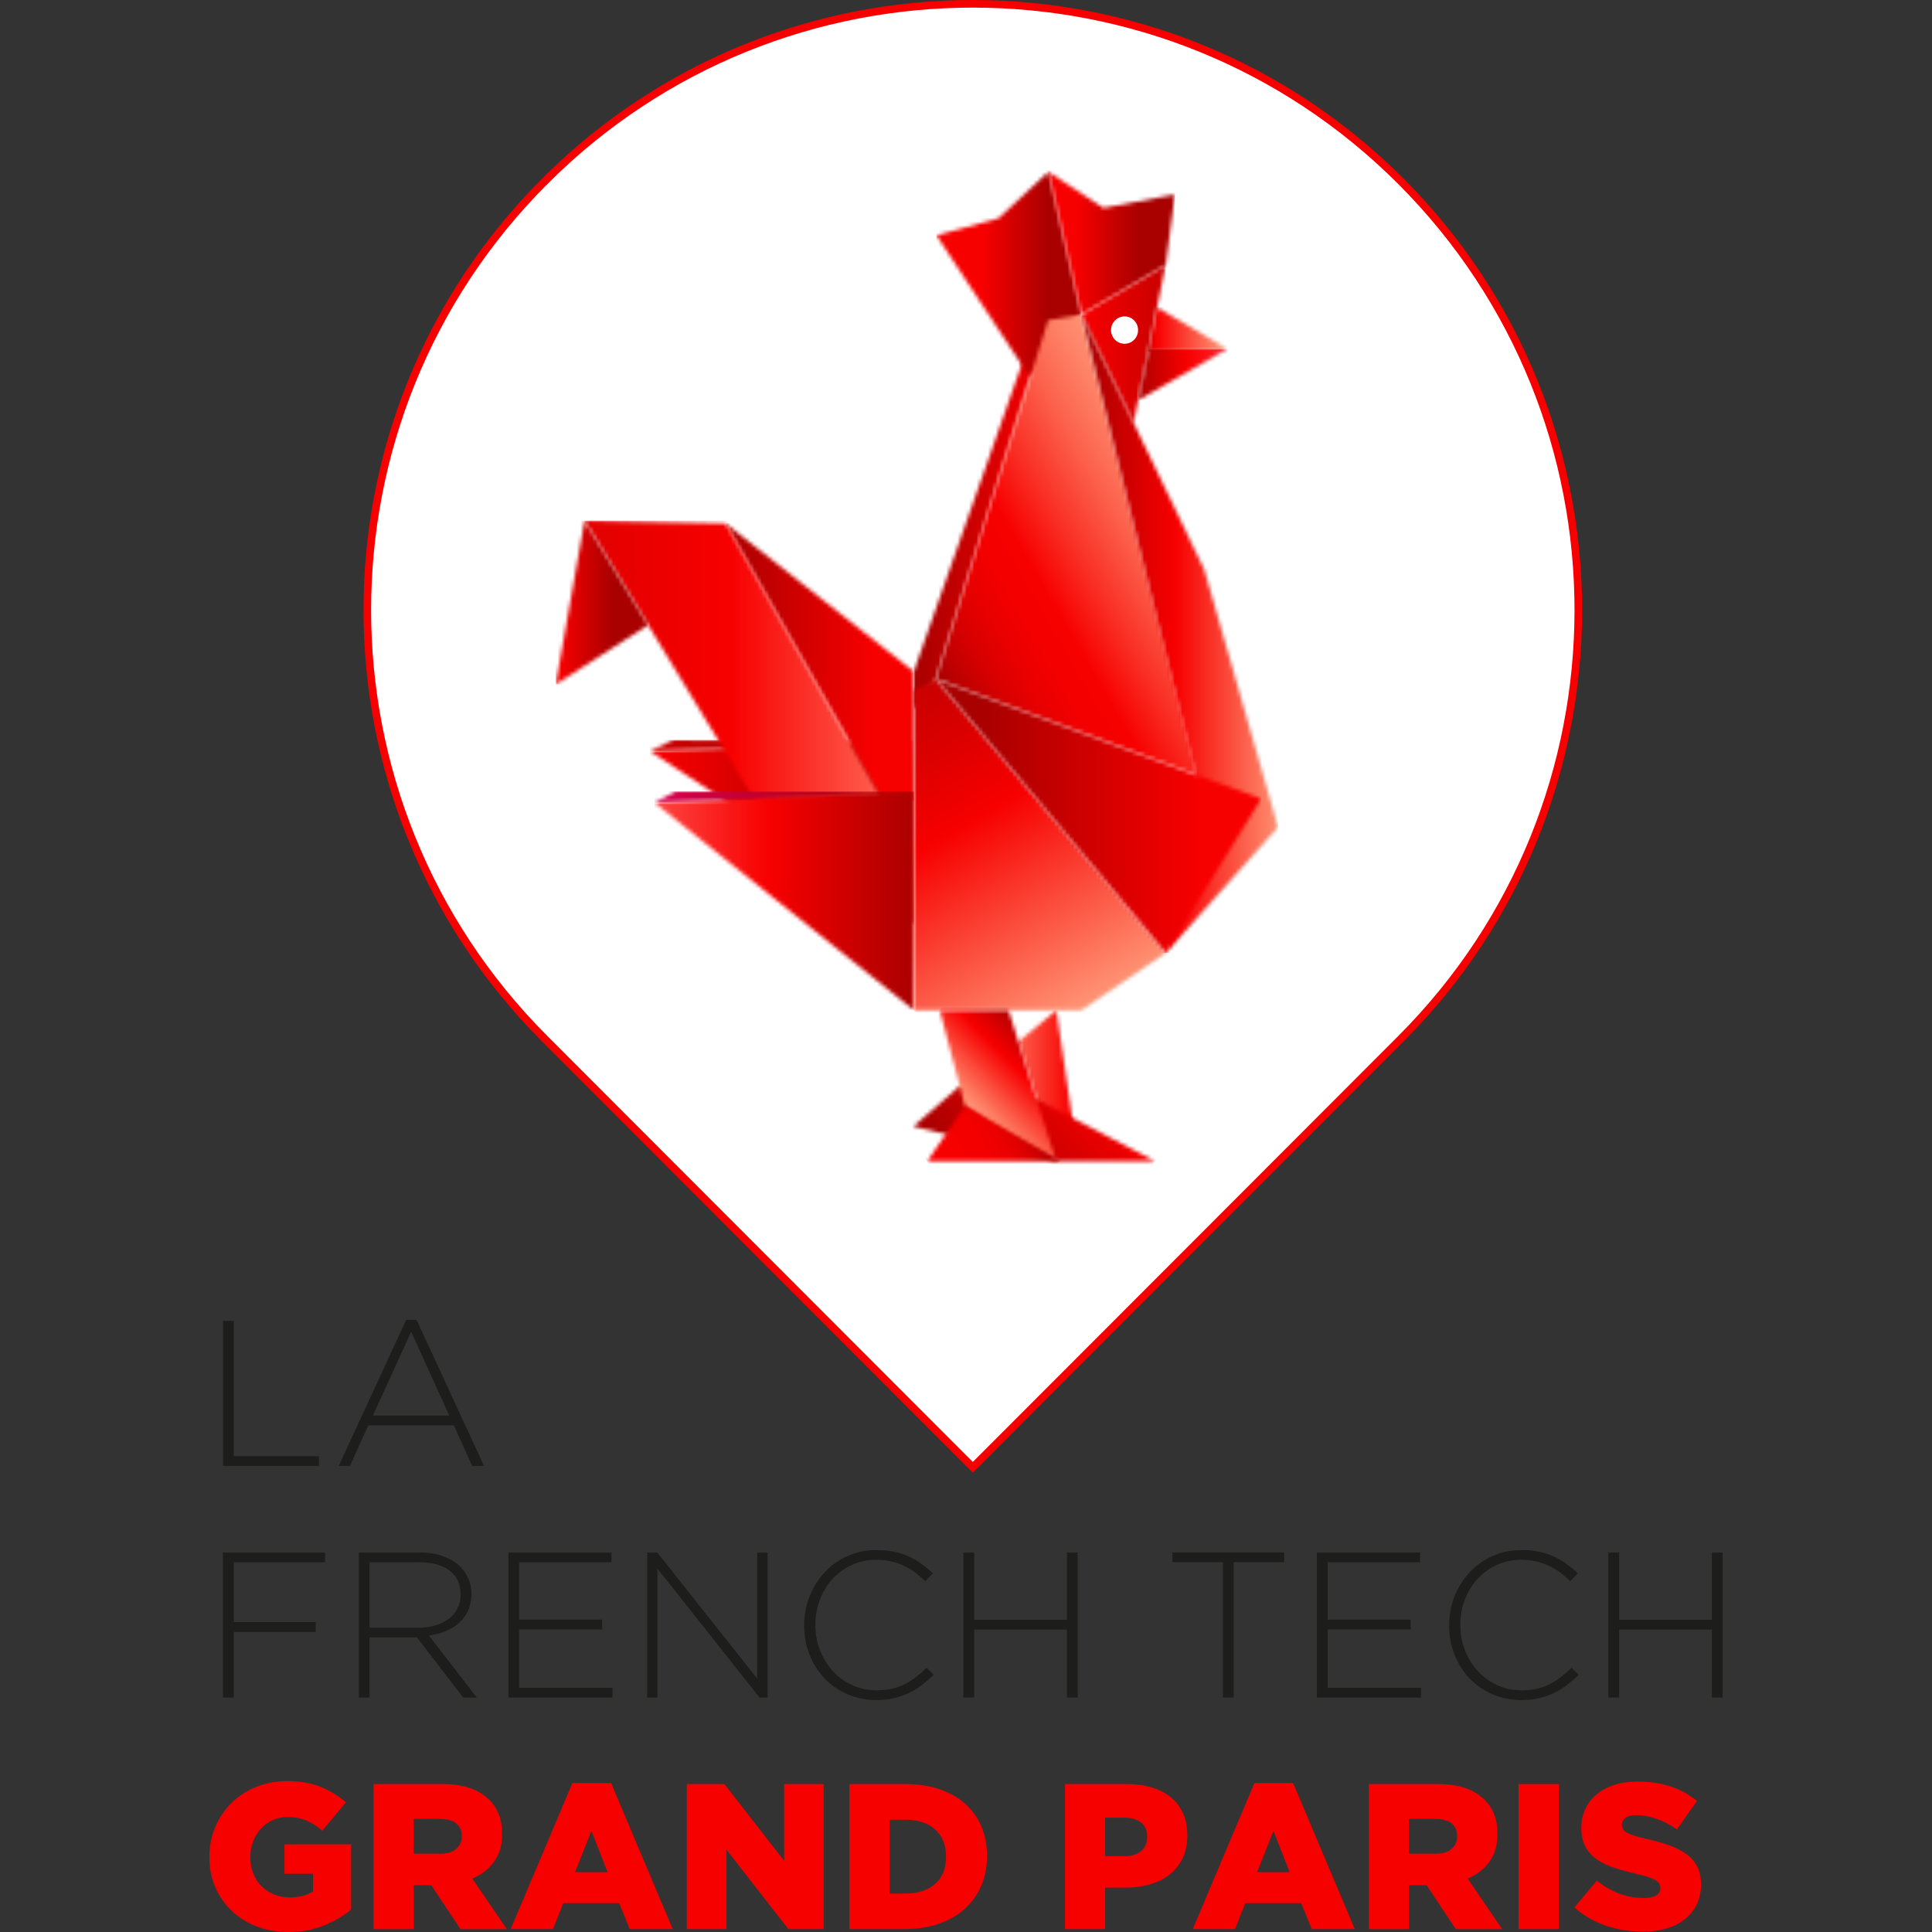 <?xml version="1.0" encoding="UTF-8"?>
<svg id="Calque_1" xmlns="http://www.w3.org/2000/svg" version="1.1" xmlns:xlink="http://www.w3.org/1999/xlink" viewBox="0 0 508.11 508.11">
  <rect x="0" y="0" width="508.11" height="508.11" fill="#333333" stroke="none"/>
  <!-- Generator: Adobe Illustrator 29.5.1, SVG Export Plug-In . SVG Version: 2.1.0 Build 141)  -->
  <defs>
    <mask id="mask" x="267.876" y="265.695" width="14.58" height="31.831" maskUnits="userSpaceOnUse">
      <g id="mask0_107_188">
        <path d="M277.805,265.695l-9.93,8.256,6.43,20.369,8.15,3.206-4.639-31.831h-.012Z" fill="#fff"/>
      </g>
    </mask>
    <linearGradient id="Dégradé_sans_nom" data-name="Dégradé sans nom" x1="260.118" y1="-80.587" x2="281.793" y2="-80.587" gradientTransform="translate(0 201.024) scale(1 -1)" gradientUnits="userSpaceOnUse">
      <stop offset="0" stop-color="#ff9374"/>
      <stop offset="1" stop-color="#f70000"/>
    </linearGradient>
    <mask id="mask-1" x="240.317" y="93.2" width="32.494" height="93.517" maskUnits="userSpaceOnUse">
      <g id="mask1_107_188">
        <path d="M269.347,94.067l-29.03,82.555v10.095l5.789-8.147,26.704-85.37-3.464.867Z" fill="#fff"/>
      </g>
    </mask>
    <linearGradient id="Dégradé_sans_nom_2" data-name="Dégradé sans nom 2" x1="273.653" y1="61.066" x2="241.194" y2="61.066" gradientTransform="translate(0 201.024) scale(1 -1)" gradientUnits="userSpaceOnUse">
      <stop offset="0" stop-color="#f70000"/>
      <stop offset="1" stop-color="#a90000"/>
    </linearGradient>
    <mask id="mask-2" x="246.273" y="44.743" width="38.129" height="54.55" maskUnits="userSpaceOnUse">
      <g id="mask2_107_188">
        <path d="M275.729,45.182l-13.121,12.221-16.336,4.489,24.64,37.4,13.489-16.592-8.672-37.518Z" fill="#fff"/>
      </g>
    </mask>
    <linearGradient id="Dégradé_sans_nom_3" data-name="Dégradé sans nom 3" x1="284.108" y1="129.006" x2="245.916" y2="129.006" gradientTransform="translate(0 201.024) scale(1 -1)" gradientUnits="userSpaceOnUse">
      <stop offset=".22" stop-color="#a90000"/>
      <stop offset=".67" stop-color="#f70000"/>
      <stop offset="1" stop-color="#f70000"/>
    </linearGradient>
    <mask id="mask-3" x="170.964" y="194.603" width="59.601" height="2.969" maskUnits="userSpaceOnUse">
      <g id="mask3_107_188">
        <path d="M170.964,197.572l59.601-2.589-53.563-.38-6.038,2.969Z" fill="#fff"/>
      </g>
    </mask>
    <linearGradient id="Dégradé_sans_nom_4" data-name="Dégradé sans nom 4" x1="231.606" y1="4.937" x2="172.08" y2="4.937" gradientTransform="translate(0 201.024) scale(1 -1)" gradientUnits="userSpaceOnUse">
      <stop offset="0" stop-color="#9c0000"/>
      <stop offset=".02" stop-color="#9c0000"/>
      <stop offset="1" stop-color="#ca0000"/>
    </linearGradient>
    <mask id="mask-4" x="170.964" y="194.603" width="69.436" height="48.611" maskUnits="userSpaceOnUse">
      <g id="mask4_107_188">
        <path d="M239.344,194.603l-68.38,2.969,69.436,45.642-.985-48.611h-.071Z" fill="#fff"/>
      </g>
    </mask>
    <linearGradient id="Dégradé_sans_nom_5" data-name="Dégradé sans nom 5" x1="240.795" y1="-17.884" x2="171.456" y2="-17.884" gradientTransform="translate(0 201.024) scale(1 -1)" gradientUnits="userSpaceOnUse">
      <stop offset="0" stop-color="#9c0000"/>
      <stop offset=".99" stop-color="#f70000"/>
      <stop offset="1" stop-color="#f70000"/>
    </linearGradient>
    <mask id="mask-5" x="193.7" y="52.924" width="173.516" height="180.732" maskUnits="userSpaceOnUse">
      <g id="mask5_107_188">
        <path d="M275.623,84.209l-29.516,94.36,68.688,25.297-30.393-121.166-8.779,1.508Z" fill="#fff"/>
      </g>
    </mask>
    <linearGradient id="Dégradé_sans_nom_6" data-name="Dégradé sans nom 6" x1="310.38" y1="74.991" x2="240.005" y2="34.405" gradientTransform="translate(0 201.024) scale(1 -1)" gradientUnits="userSpaceOnUse">
      <stop offset="0" stop-color="#ff9374"/>
      <stop offset=".08" stop-color="#fe8569"/>
      <stop offset=".23" stop-color="#fc624d"/>
      <stop offset=".43" stop-color="#f92920"/>
      <stop offset=".56" stop-color="#f70000"/>
      <stop offset=".67" stop-color="#f30000"/>
      <stop offset=".76" stop-color="#e80000"/>
      <stop offset=".86" stop-color="#d50000"/>
      <stop offset=".95" stop-color="#bc0000"/>
      <stop offset="1" stop-color="#a90000"/>
    </linearGradient>
    <mask id="mask-6" x="190.847" y="137.654" width="49.47" height="73.078" maskUnits="userSpaceOnUse">
      <g id="mask6_107_188">
        <path d="M190.847,137.654l40.893,72.424,8.577.653v-34.11l-49.47-38.968Z" fill="#fff"/>
      </g>
    </mask>
    <linearGradient id="Dégradé_sans_nom_7" data-name="Dégradé sans nom 7" x1="239.833" y1="26.831" x2="190.444" y2="26.831" gradientTransform="translate(0 201.024) scale(1 -1)" gradientUnits="userSpaceOnUse">
      <stop offset=".2" stop-color="#f70000"/>
      <stop offset="1" stop-color="#a90000"/>
    </linearGradient>
    <mask id="mask-7" x="153.751" y="136.918" width="77.99" height="74.657" maskUnits="userSpaceOnUse">
      <g id="mask7_107_188">
        <path d="M153.751,136.918l45.401,74.645,32.589-1.485-40.893-72.424-37.097-.737Z" fill="#fff"/>
      </g>
    </mask>
    <linearGradient id="Dégradé_sans_nom_8" data-name="Dégradé sans nom 8" x1="154.527" y1="26.778" x2="232.642" y2="26.778" gradientTransform="translate(0 201.024) scale(1 -1)" gradientUnits="userSpaceOnUse">
      <stop offset="0" stop-color="#e20000"/>
      <stop offset=".48" stop-color="#f70000"/>
      <stop offset="1" stop-color="#ff6152"/>
    </linearGradient>
    <mask id="mask-8" x="146.146" y="136.918" width="24.32" height="43.089" maskUnits="userSpaceOnUse">
      <g id="mask8_107_188">
        <path d="M146.146,179.994l24.32-15.594-16.716-27.483-7.604,43.077Z" fill="#fff"/>
      </g>
    </mask>
    <linearGradient id="Dégradé_sans_nom_9" data-name="Dégradé sans nom 9" x1="171.312" y1="42.562" x2="146.992" y2="42.562" gradientTransform="translate(0 201.024) scale(1 -1)" gradientUnits="userSpaceOnUse">
      <stop offset=".41" stop-color="#a90000"/>
      <stop offset="1" stop-color="#f70000"/>
    </linearGradient>
    <mask id="mask-9" x="230.348" y="253.805" width="83.35" height="83.443" maskUnits="userSpaceOnUse">
      <g id="mask9_107_188">
        <path d="M240.222,296.256l37.595,9.168h26.004l-31.201-16.342-20.251-3.433-12.148,10.607Z" fill="#fff"/>
      </g>
    </mask>
    <linearGradient id="Dégradé_sans_nom_10" data-name="Dégradé sans nom 10" x1="256.728" y1="-109.779" x2="283.93" y2="-82.608" gradientTransform="translate(0 201.024) scale(1 -1)" gradientUnits="userSpaceOnUse">
      <stop offset="0" stop-color="#a90000"/>
      <stop offset="1" stop-color="#f70000"/>
    </linearGradient>
    <mask id="mask-10" x="275.539" y="45.062" width="33.467" height="37.638" maskUnits="userSpaceOnUse">
      <g id="mask10_107_188">
        <path d="M290.202,54.695l-14.473-9.513,8.672,37.518,22.161-13.005,2.445-18.563-18.804,3.563Z" fill="#fff"/>
      </g>
    </mask>
    <linearGradient id="Dégradé_sans_nom_11" data-name="Dégradé sans nom 11" x1="308.222" y1="137.149" x2="274.46" y2="137.149" gradientTransform="translate(0 201.024) scale(1 -1)" gradientUnits="userSpaceOnUse">
      <stop offset=".26" stop-color="#a90000"/>
      <stop offset=".74" stop-color="#f70000"/>
    </linearGradient>
    <mask id="mask-11" x="284.401" y="69.695" width="22.161" height="47.008" maskUnits="userSpaceOnUse">
      <g id="mask11_107_188">
        <path d="M284.401,82.7l13.726,28.492,8.435-41.497-22.161,13.005Z" fill="#fff"/>
      </g>
    </mask>
    <linearGradient id="Dégradé_sans_nom_12" data-name="Dégradé sans nom 12" x1="307.277" y1="107.825" x2="285.061" y2="107.825" gradientTransform="translate(0 201.024) scale(1 -1)" gradientUnits="userSpaceOnUse">
      <stop offset="0" stop-color="#c60000"/>
      <stop offset="1" stop-color="#f70000"/>
    </linearGradient>
    <mask id="mask-12" x="301.804" y="80.824" width="20.855" height="11.71" maskUnits="userSpaceOnUse">
      <g id="mask12_107_188">
        <path d="M301.804,92.535l20.855-.831-18.387-10.879-2.468,11.71Z" fill="#fff"/>
      </g>
    </mask>
    <linearGradient id="Dégradé_sans_nom_13" data-name="Dégradé sans nom 13" x1="321.337" y1="114.344" x2="300.455" y2="114.344" gradientTransform="translate(0 201.024) scale(1 -1)" gradientUnits="userSpaceOnUse">
      <stop offset="0" stop-color="#ff9374"/>
      <stop offset=".82" stop-color="#f70000"/>
      <stop offset="1" stop-color="#a90000"/>
    </linearGradient>
    <mask id="mask-13" x="299.337" y="91.702" width="23.525" height="13.563" maskUnits="userSpaceOnUse">
      <g id="mask13_107_188">
        <path d="M302.09,91.702l-2.752,13.563h.012l23.513-13.563h-20.773Z" fill="#fff"/>
      </g>
    </mask>
    <linearGradient id="Dégradé_sans_nom_14" data-name="Dégradé sans nom 14" x1="322.048" y1="102.546" x2="298.498" y2="102.546" gradientTransform="translate(0 201.024) scale(1 -1)" gradientUnits="userSpaceOnUse">
      <stop offset="0" stop-color="#fc232d"/>
      <stop offset=".42" stop-color="#f70000"/>
      <stop offset="1" stop-color="#a90000"/>
    </linearGradient>
    <mask id="mask-14" x="172.127" y="208.131" width="68.273" height="57.567" maskUnits="userSpaceOnUse">
      <g id="mask14_107_188">
        <path d="M172.127,211.1l68.261,54.598h.012v-57.567l-68.273,2.969Z" fill="#fff"/>
      </g>
    </mask>
    <linearGradient id="Dégradé_sans_nom_15" data-name="Dégradé sans nom 15" x1="241.156" y1="-35.884" x2="172.967" y2="-35.884" gradientTransform="translate(0 201.024) scale(1 -1)" gradientUnits="userSpaceOnUse">
      <stop offset="0" stop-color="#a90000"/>
      <stop offset=".57" stop-color="#f70000"/>
      <stop offset="1" stop-color="#fd4440"/>
    </linearGradient>
    <mask id="mask-15" x="284.401" y="82.701" width="51.725" height="167.937" maskUnits="userSpaceOnUse">
      <g id="mask15_107_188">
        <path d="M284.401,82.701l31.522,127.378-9.361,40.559,29.564-33.1-19.434-67.792-32.291-67.044Z" fill="#fff"/>
      </g>
    </mask>
    <linearGradient id="Dégradé_sans_nom_16" data-name="Dégradé sans nom 16" x1="336.969" y1="34.355" x2="285.316" y2="34.355" gradientTransform="translate(0 201.024) scale(1 -1)" gradientUnits="userSpaceOnUse">
      <stop offset="0" stop-color="#ff9374"/>
      <stop offset=".28" stop-color="#fa4738"/>
      <stop offset=".54" stop-color="#f70000"/>
      <stop offset="1" stop-color="#a90000"/>
    </linearGradient>
    <mask id="mask-16" x="202.635" y="149.87" width="141.615" height="144.562" maskUnits="userSpaceOnUse">
      <g id="mask16_107_188">
        <path d="M284.401,265.695l22.161-15.058-60.455-72.068-5.789,2.957v84.169h44.084Z" fill="#fff"/>
      </g>
    </mask>
    <linearGradient id="Dégradé_sans_nom_17" data-name="Dégradé sans nom 17" x1="294.752" y1="-57.995" x2="247.175" y2="24.318" gradientTransform="translate(0 201.024) scale(1 -1)" gradientUnits="userSpaceOnUse">
      <stop offset="0" stop-color="#ff9374"/>
      <stop offset=".6" stop-color="#f70000"/>
      <stop offset=".82" stop-color="#db0000"/>
      <stop offset="1" stop-color="#c90000"/>
    </linearGradient>
    <mask id="mask-17" x="246.107" y="178.569" width="85.57" height="72.068" maskUnits="userSpaceOnUse">
      <g id="mask17_107_188">
        <path d="M306.562,250.637l25.115-40.559-85.57-31.509,60.456,72.068Z" fill="#fff"/>
      </g>
    </mask>
    <linearGradient id="Dégradé_sans_nom_18" data-name="Dégradé sans nom 18" x1="246.107" y1="-13.579" x2="331.55" y2="-13.579" gradientTransform="translate(0 201.024) scale(1 -1)" gradientUnits="userSpaceOnUse">
      <stop offset=".14" stop-color="#a90000"/>
      <stop offset=".82" stop-color="#f70000"/>
    </linearGradient>
    <mask id="mask-18" x="172.127" y="208.131" width="68.19" height="2.969" maskUnits="userSpaceOnUse">
      <g id="mask18_107_188">
        <path d="M177.703,208.131l-5.576,2.969,68.19-2.969h-62.615Z" fill="#fff"/>
      </g>
    </mask>
    <linearGradient id="Dégradé_sans_nom_19" data-name="Dégradé sans nom 19" x1="239.624" y1="-8.591" x2="171.543" y2="-8.591" gradientTransform="translate(0 201.024) scale(1 -1)" gradientUnits="userSpaceOnUse">
      <stop offset="0" stop-color="#9c0000"/>
      <stop offset=".02" stop-color="#9c0000"/>
      <stop offset="1" stop-color="#d80052"/>
    </linearGradient>
    <mask id="mask-19" x="227.215" y="250.193" width="70.515" height="70.595" maskUnits="userSpaceOnUse">
      <g id="mask19_107_188">
        <path d="M247.151,265.695l6.632,25.192,7.047,4.632,16.988,9.927-3.512-11.127-6.43-20.369-.024.023-2.61-8.279h-18.092Z" fill="#fff"/>
      </g>
    </mask>
    <linearGradient id="Dégradé_sans_nom_20" data-name="Dégradé sans nom 20" x1="256.228" y1="-90.704" x2="274.635" y2="-72.317" gradientTransform="translate(0 201.024) scale(1 -1)" gradientUnits="userSpaceOnUse">
      <stop offset="0" stop-color="#ff9374"/>
      <stop offset=".6" stop-color="#f70000"/>
      <stop offset="1" stop-color="#a90000"/>
    </linearGradient>
    <mask id="mask-20" x="237.571" y="275.676" width="47.66" height="44.957" maskUnits="userSpaceOnUse">
      <g id="mask20_107_188">
        <path d="M243.852,305.424h35.08l-25.15-14.537-9.93,14.537Z" fill="#fff"/>
      </g>
    </mask>
    <linearGradient id="Dégradé_sans_nom_21" data-name="Dégradé sans nom 21" x1="244.497" y1="-106.879" x2="270.785" y2="-91.718" gradientTransform="translate(0 201.024) scale(1 -1)" gradientUnits="userSpaceOnUse">
      <stop offset="0" stop-color="#f70000"/>
      <stop offset=".47" stop-color="#f50000"/>
      <stop offset=".64" stop-color="#e00"/>
      <stop offset=".76" stop-color="#e20000"/>
      <stop offset=".86" stop-color="#d10000"/>
      <stop offset=".95" stop-color="#b00"/>
      <stop offset="1" stop-color="#a90000"/>
    </linearGradient>
    <mask id="mask-21" x="263.712" y="264.604" width="14.722" height="10.404" maskUnits="userSpaceOnUse">
      <g id="mask21_107_188">
        <path d="M265.278,265.695l2.598,8.256,9.93-8.256h-12.527Z" fill="#fff"/>
      </g>
    </mask>
  </defs>
  <path d="M143.24,47.699c-62.188,62.258-62.188,163.21,0,225.468l112.606,112.732,112.607-112.732c62.185-62.258,62.185-163.21,0-225.468C337.359,16.57,296.609,1,255.846,1s-81.513,15.57-112.606,46.699Z" fill="#fff" stroke="#f70000" stroke-miterlimit="10" stroke-width="2"/>
  <g mask="url(#mask)">
    <path d="M282.455,265.695h-14.58v31.831h14.58v-31.831Z" fill="url(#Dégradé_sans_nom)"/>
  </g>
  <g mask="url(#mask-1)">
    <path d="M272.811,93.2h-32.494v93.517h32.494v-93.517Z" fill="url(#Dégradé_sans_nom_2)"/>
  </g>
  <g mask="url(#mask-2)">
    <path d="M284.401,44.743h-38.129v54.55h38.129v-54.55Z" fill="url(#Dégradé_sans_nom_3)"/>
  </g>
  <g mask="url(#mask-3)">
    <path d="M230.565,194.603h-59.601v2.969h59.601v-2.969Z" fill="url(#Dégradé_sans_nom_4)"/>
  </g>
  <g mask="url(#mask-4)">
    <path d="M240.4,194.603h-69.436v48.611h69.436v-48.611Z" fill="url(#Dégradé_sans_nom_5)"/>
  </g>
  <g mask="url(#mask-5)">
    <path d="M297.631,52.924l-103.931,60.073,69.584,120.66,103.932-60.072-69.585-120.66Z" fill="url(#Dégradé_sans_nom_6)"/>
  </g>
  <g mask="url(#mask-6)">
    <path d="M240.317,137.654h-49.47v73.078h49.47v-73.078Z" fill="url(#Dégradé_sans_nom_7)"/>
  </g>
  <g mask="url(#mask-7)">
    <path d="M231.728,136.918h-77.978v74.657h77.978v-74.657Z" fill="url(#Dégradé_sans_nom_8)"/>
  </g>
  <g mask="url(#mask-8)">
    <path d="M170.466,136.918h-24.32v43.089h24.32v-43.089Z" fill="url(#Dégradé_sans_nom_9)"/>
  </g>
  <g mask="url(#mask-9)">
    <path d="M272.022,253.805l-41.675,41.72,41.675,41.723,41.675-41.723-41.675-41.72Z" fill="url(#Dégradé_sans_nom_10)"/>
  </g>
  <g mask="url(#mask-10)">
    <path d="M309.006,45.062h-33.467v37.625h33.467v-37.625Z" fill="url(#Dégradé_sans_nom_11)"/>
  </g>
  <g mask="url(#mask-11)">
    <path d="M306.562,69.695h-22.161v47.008h22.161v-47.008Z" fill="url(#Dégradé_sans_nom_12)"/>
  </g>
  <g mask="url(#mask-12)">
    <path d="M322.659,80.824h-20.855v11.71h20.855v-11.71Z" fill="url(#Dégradé_sans_nom_13)"/>
  </g>
  <g mask="url(#mask-13)">
    <path d="M322.85,91.702h-23.513v13.551h23.513v-13.551Z" fill="url(#Dégradé_sans_nom_14)"/>
  </g>
  <g mask="url(#mask-14)">
    <path d="M240.4,208.131h-68.273v57.554h68.273v-57.554Z" fill="url(#Dégradé_sans_nom_15)"/>
  </g>
  <g mask="url(#mask-15)">
    <path d="M336.126,82.701h-51.725v167.937h51.725V82.701Z" fill="url(#Dégradé_sans_nom_16)"/>
  </g>
  <g mask="url(#mask-16)">
    <path d="M290.004,149.87l-87.369,50.5,54.245,94.062,87.37-50.501-54.246-94.061Z" fill="url(#Dégradé_sans_nom_17)"/>
  </g>
  <g mask="url(#mask-17)">
    <path d="M331.677,178.569h-85.57v72.068h85.57v-72.068Z" fill="url(#Dégradé_sans_nom_18)"/>
  </g>
  <g mask="url(#mask-18)">
    <path d="M240.317,208.131h-68.19v2.969h68.19v-2.969Z" fill="url(#Dégradé_sans_nom_19)"/>
  </g>
  <path d="M292.195,86.809c0,1.995,1.602,3.599,3.571,3.599s3.547-1.615,3.547-3.599-1.59-3.598-3.547-3.598-3.571,1.615-3.571,3.598Z" fill="#fff"/>
  <g mask="url(#mask-19)">
    <path d="M262.472,250.193l-35.258,35.298,35.258,35.297,35.257-35.297-35.257-35.298Z" fill="url(#Dégradé_sans_nom_20)"/>
  </g>
  <g mask="url(#mask-20)">
    <path d="M270.17,275.676l-32.599,18.84,15.06,26.116,32.599-18.843-15.061-26.114Z" fill="url(#Dégradé_sans_nom_21)"/>
  </g>
  <g mask="url(#mask-21)">
    <rect x="263.712" y="264.604" width="14.722" height="10.404" fill="none"/>
  </g>
  <path d="M58.654,347.386h2.835v35.582h22.374v2.564h-25.21v-38.147Z" fill="#1d1d1b"/>
  <path d="M106.832,347.111h2.717l17.747,38.422h-3.108l-4.84-10.678h-22.481l-4.84,10.678h-2.942l17.747-38.422ZM118.149,372.29l-10.013-22.067-10.072,22.067h20.085Z" fill="#1d1d1b"/>
  <path d="M58.655,408.3h26.835v2.565h-24.011v15.749h21.556v2.567h-21.556v17.279h-2.835v-38.147l.012-.013Z" fill="#1d1d1b"/>
  <path d="M94.363,408.3h16.003c2.361,0,4.449.334,6.264,1.008,1.815.677,3.298,1.592,4.461,2.756.902.914,1.614,1.974,2.124,3.183.51,1.212.759,2.519.759,3.896v.107c0,1.602-.285,3.028-.842,4.276-.569,1.258-1.341,2.338-2.337,3.242-.997.914-2.183,1.638-3.535,2.208-1.364.56-2.835.95-4.437,1.177l12.575,16.294h-3.595l-12.136-15.807h-12.468v15.807h-2.835v-38.147ZM110.046,428.088c1.602,0,3.073-.204,4.437-.606,1.364-.405,2.527-.975,3.511-1.724.985-.746,1.756-1.66,2.313-2.73.557-1.07.842-2.305.842-3.695v-.104c0-2.59-.949-4.632-2.859-6.117-1.91-1.497-4.603-2.246-8.079-2.246h-13.014v17.223h12.848Z" fill="#1d1d1b"/>
  <path d="M133.714,408.3h27.108v2.565h-24.284v15.097h21.829v2.565h-21.829v15.369h24.545v2.565h-27.381v-38.147l.012-.013Z" fill="#1d1d1b"/>
  <path d="M170.194,408.3h2.669l26.289,33.183v-33.183h2.729v38.147h-2.123l-26.835-33.894v33.894h-2.717v-38.147h-.012Z" fill="#1d1d1b"/>
  <path d="M230.447,447.102c-2.717,0-5.244-.512-7.569-1.52-2.325-1.021-4.33-2.412-6.015-4.169-1.685-1.757-3.002-3.848-3.951-6.234-.949-2.399-1.412-4.966-1.412-7.686v-.107c0-2.684.486-5.236,1.447-7.625.961-2.399,2.29-4.5,3.974-6.293,1.685-1.795,3.69-3.219,6.015-4.253,2.325-1.034,4.864-1.556,7.616-1.556,1.708,0,3.251.143,4.627.441,1.376.295,2.657.711,3.844,1.258,1.174.548,2.289,1.187,3.322,1.935,1.032.749,2.04,1.569,3.025,2.483l-2.017,2.065c-.83-.795-1.708-1.543-2.61-2.231-.913-.69-1.874-1.284-2.907-1.77-1.032-.489-2.159-.879-3.381-1.177-1.222-.285-2.527-.441-3.95-.441-2.289,0-4.413.441-6.371,1.306-1.957.868-3.654,2.081-5.089,3.624-1.436,1.543-2.562,3.349-3.381,5.427-.819,2.068-1.222,4.312-1.222,6.698v.107c0,2.399.415,4.645,1.257,6.736.83,2.088,1.969,3.907,3.405,5.45,1.435,1.543,3.132,2.768,5.089,3.647,1.957.891,4.081,1.329,6.371,1.329,2.752,0,5.149-.509,7.189-1.52,2.029-1.021,4.01-2.493,5.932-4.419l1.91,1.854c-1.02.986-2.064,1.877-3.132,2.697-1.068.817-2.218,1.518-3.429,2.101-1.222.581-2.527,1.034-3.95,1.365-1.412.334-2.954.486-4.627.486l-.012-.01Z" fill="#1d1d1b"/>
  <path d="M253.367,408.3h2.835v17.707h24.391v-17.707h2.835v38.147h-2.835v-17.873h-24.391v17.873h-2.835v-38.147Z" fill="#1d1d1b"/>
  <path d="M321.628,410.852h-13.286v-2.564h29.397v2.564h-13.286v35.585h-2.834v-35.585h.01Z" fill="#1d1d1b"/>
  <path d="M346.351,408.3h27.11v2.565h-24.285v15.097h21.828v2.565h-21.828v15.369h24.545v2.565h-27.38v-38.147l.01-.013Z" fill="#1d1d1b"/>
  <path d="M400.069,447.102c-2.717,0-5.244-.512-7.569-1.52-2.325-1.021-4.329-2.412-6.015-4.169-1.683-1.757-3-3.848-3.95-6.234-.947-2.399-1.411-4.966-1.411-7.686v-.107c0-2.684.486-5.236,1.447-7.625.963-2.399,2.289-4.5,3.975-6.293,1.683-1.795,3.688-3.219,6.013-4.253,2.328-1.034,4.864-1.556,7.617-1.556,1.709,0,3.252.143,4.627.441,1.375.295,2.656.711,3.843,1.258,1.174.548,2.289,1.187,3.321,1.935,1.034.749,2.042,1.569,3.025,2.483l-2.017,2.065c-.83-.795-1.706-1.543-2.608-2.231-.914-.69-1.874-1.284-2.908-1.77-1.031-.489-2.157-.879-3.379-1.177-1.222-.285-2.529-.441-3.952-.441-2.289,0-4.411.441-6.369,1.306-1.958.868-3.655,2.081-5.088,3.624-1.436,1.543-2.565,3.349-3.382,5.427-.817,2.068-1.222,4.312-1.222,6.698v.107c0,2.399.415,4.645,1.258,6.736.83,2.088,1.969,3.907,3.405,5.45,1.436,1.543,3.132,2.768,5.088,3.647,1.958.891,4.082,1.329,6.372,1.329,2.753,0,5.147-.509,7.189-1.52,2.027-1.021,4.008-2.493,5.931-4.419l1.91,1.854c-1.021.986-2.065,1.877-3.132,2.697-1.067.817-2.218,1.518-3.428,2.101-1.222.581-2.526,1.034-3.95,1.365-1.413.334-2.954.486-4.627.486l-.013-.01Z" fill="#1d1d1b"/>
  <path d="M422.989,408.3h2.834v17.707h24.392v-17.707h2.834v38.147h-2.834v-17.873h-24.392v17.873h-2.834v-38.147Z" fill="#1d1d1b"/>
  <path d="M75.797,508.11c-2.978,0-5.73-.486-8.245-1.449-2.527-.96-4.71-2.315-6.56-4.062-1.851-1.744-3.298-3.823-4.354-6.234-1.056-2.412-1.578-5.07-1.578-7.981v-.107c0-2.756.51-5.343,1.542-7.767,1.032-2.409,2.444-4.526,4.247-6.318,1.803-1.793,3.962-3.206,6.489-4.228,2.515-1.021,5.244-1.533,8.186-1.533,3.381,0,6.288.489,8.731,1.475,2.444.986,4.686,2.338,6.727,4.085l-6.205,7.469c-1.376-1.164-2.788-2.053-4.223-2.671-1.435-.619-3.096-.927-4.983-.927-1.376,0-2.657.273-3.844.82-1.174.548-2.207,1.294-3.073,2.233-.866.95-1.566,2.055-2.064,3.326-.51,1.271-.759,2.636-.759,4.085v.107c0,1.52.249,2.944.759,4.25.51,1.306,1.234,2.424,2.159,3.351.925.924,2.017,1.65,3.274,2.185,1.258.522,2.646.795,4.176.795,2.479,0,4.52-.522,6.121-1.579v-4.632h-7.51v-7.745h17.534v17.162c-2.029,1.676-4.425,3.076-7.189,4.192-2.752,1.131-5.884,1.688-9.36,1.688v.01Z" fill="#f70000"/>
  <path d="M98.231,469.205h18.02c2.942,0,5.422.367,7.462,1.093,2.029.723,3.678,1.744,4.959,3.051,2.254,2.185,3.381,5.144,3.381,8.885v.107c0,2.944-.712,5.379-2.123,7.304-1.412,1.923-3.322,3.395-5.718,4.416l9.087,13.304h-12.195l-7.675-11.557h-4.627v11.557h-10.558v-38.15l-.012-.01ZM115.765,487.518c1.815,0,3.215-.405,4.188-1.225.973-.817,1.471-1.91,1.471-3.3v-.107c0-1.533-.51-2.661-1.519-3.407-1.02-.749-2.408-1.118-4.188-1.118h-6.916v9.158h6.964Z" fill="#f70000"/>
  <path d="M150.536,468.932h10.179l16.217,38.42h-11.318l-2.776-6.818h-14.699l-2.717,6.818h-11.104l16.217-38.42ZM159.789,492.364l-4.247-10.844-4.306,10.844h8.554Z" fill="#f70000"/>
  <path d="M180.645,469.205h9.87l15.707,20.165v-20.165h10.392v38.147h-9.277l-16.312-20.926v20.926h-10.392v-38.147h.012Z" fill="#f70000"/>
  <path d="M223.377,469.205h14.699c3.417,0,6.454.461,9.123,1.388,2.669.927,4.912,2.221,6.75,3.896,1.827,1.673,3.227,3.657,4.188,5.962.961,2.305,1.447,4.846,1.447,7.602v.107c0,2.766-.486,5.307-1.471,7.66-.985,2.338-2.396,4.37-4.247,6.079-1.851,1.711-4.128,3.041-6.833,4.003-2.705.963-5.765,1.449-9.17,1.449h-14.485v-38.147ZM238.253,497.98c3.167,0,5.718-.83,7.652-2.506,1.934-1.673,2.895-4.049,2.895-7.136v-.107c0-3.054-.961-5.43-2.895-7.115-1.934-1.686-4.484-2.529-7.652-2.529h-4.318v19.406h4.318v-.013Z" fill="#f70000"/>
  <path d="M280.095,469.205h16.336c2.396,0,4.567.295,6.537.902,1.969.606,3.63,1.472,5.006,2.613,1.376,1.141,2.443,2.554,3.179,4.228.749,1.676,1.115,3.563,1.115,5.666v.107c0,2.256-.402,4.228-1.222,5.939-.818,1.709-1.946,3.145-3.404,4.309-1.447,1.164-3.179,2.032-5.196,2.613-2.017.583-4.2.868-6.561.868h-5.232v10.902h-10.558v-38.147ZM295.66,488.17c1.886,0,3.369-.451,4.437-1.342,1.068-.889,1.602-2.114,1.602-3.644v-.107c0-1.64-.534-2.898-1.602-3.754-1.068-.856-2.562-1.284-4.496-1.284h-4.959v10.131h5.018Z" fill="#f70000"/>
  <path d="M329.91,468.932h10.179l16.217,38.42h-11.32l-2.776-6.818h-14.697l-2.717,6.818h-11.104l16.217-38.42ZM339.162,492.364l-4.245-10.844-4.306,10.844h8.552Z" fill="#f70000"/>
  <path d="M360.006,469.205h18.02c2.941,0,5.422.367,7.462,1.093,2.03.723,3.677,1.744,4.958,3.051,2.254,2.185,3.382,5.144,3.382,8.885v.107c0,2.944-.713,5.379-2.124,7.304-1.411,1.923-3.321,3.395-5.717,4.416l9.087,13.304h-12.196l-7.676-11.557h-4.627v11.557h-10.556v-38.15l-.013-.01ZM377.541,487.518c1.816,0,3.214-.405,4.187-1.225.973-.817,1.472-1.91,1.472-3.3v-.107c0-1.533-.509-2.661-1.518-3.407-1.021-.749-2.409-1.118-4.189-1.118h-6.917v9.158h6.965Z" fill="#f70000"/>
  <path d="M399.368,469.205h10.617v38.147h-10.617v-38.147Z" fill="#f70000"/>
  <path d="M431.923,508.003c-3.405,0-6.657-.532-9.716-1.592-3.074-1.057-5.778-2.646-8.139-4.773l5.883-7.044c3.81,3.053,7.925,4.574,12.362,4.574,1.413,0,2.493-.227,3.239-.677.749-.451,1.115-1.093,1.115-1.936v-.107c0-.405-.094-.749-.272-1.057-.178-.311-.522-.606-1.009-.904-.486-.285-1.138-.57-1.958-.843-.817-.273-1.874-.558-3.178-.843-2.03-.476-3.914-.986-5.659-1.556-1.744-.57-3.262-1.284-4.543-2.172-1.294-.891-2.302-1.997-3.048-3.313-.749-1.319-1.115-2.969-1.115-4.93v-.107c0-1.78.331-3.407,1.008-4.892.662-1.485,1.648-2.778,2.941-3.861,1.294-1.093,2.834-1.936,4.65-2.529,1.816-.593,3.868-.904,6.145-.904,3.262,0,6.181.428,8.73,1.296,2.564.853,4.877,2.124,6.942,3.812l-5.279,7.492c-1.745-1.235-3.537-2.172-5.363-2.801-1.839-.629-3.606-.95-5.302-.95-1.271,0-2.218.237-2.86.713-.639.474-.95,1.057-.95,1.744v.107c0,.441.097.82.298,1.141.201.331.545.629,1.031.902.486.273,1.164.548,2.017.82.856.272,1.933.558,3.239.843,2.183.476,4.151,1.021,5.908,1.663,1.755.642,3.25,1.401,4.495,2.315,1.235.904,2.183,2.009,2.837,3.29.652,1.284.983,2.814.983,4.597v.107c0,1.958-.367,3.705-1.115,5.226-.746,1.52-1.79,2.814-3.132,3.896-1.34,1.067-2.952,1.887-4.839,2.445-1.887.558-3.998.843-6.311.843l-.036-.036Z" fill="#f70000"/>
</svg>